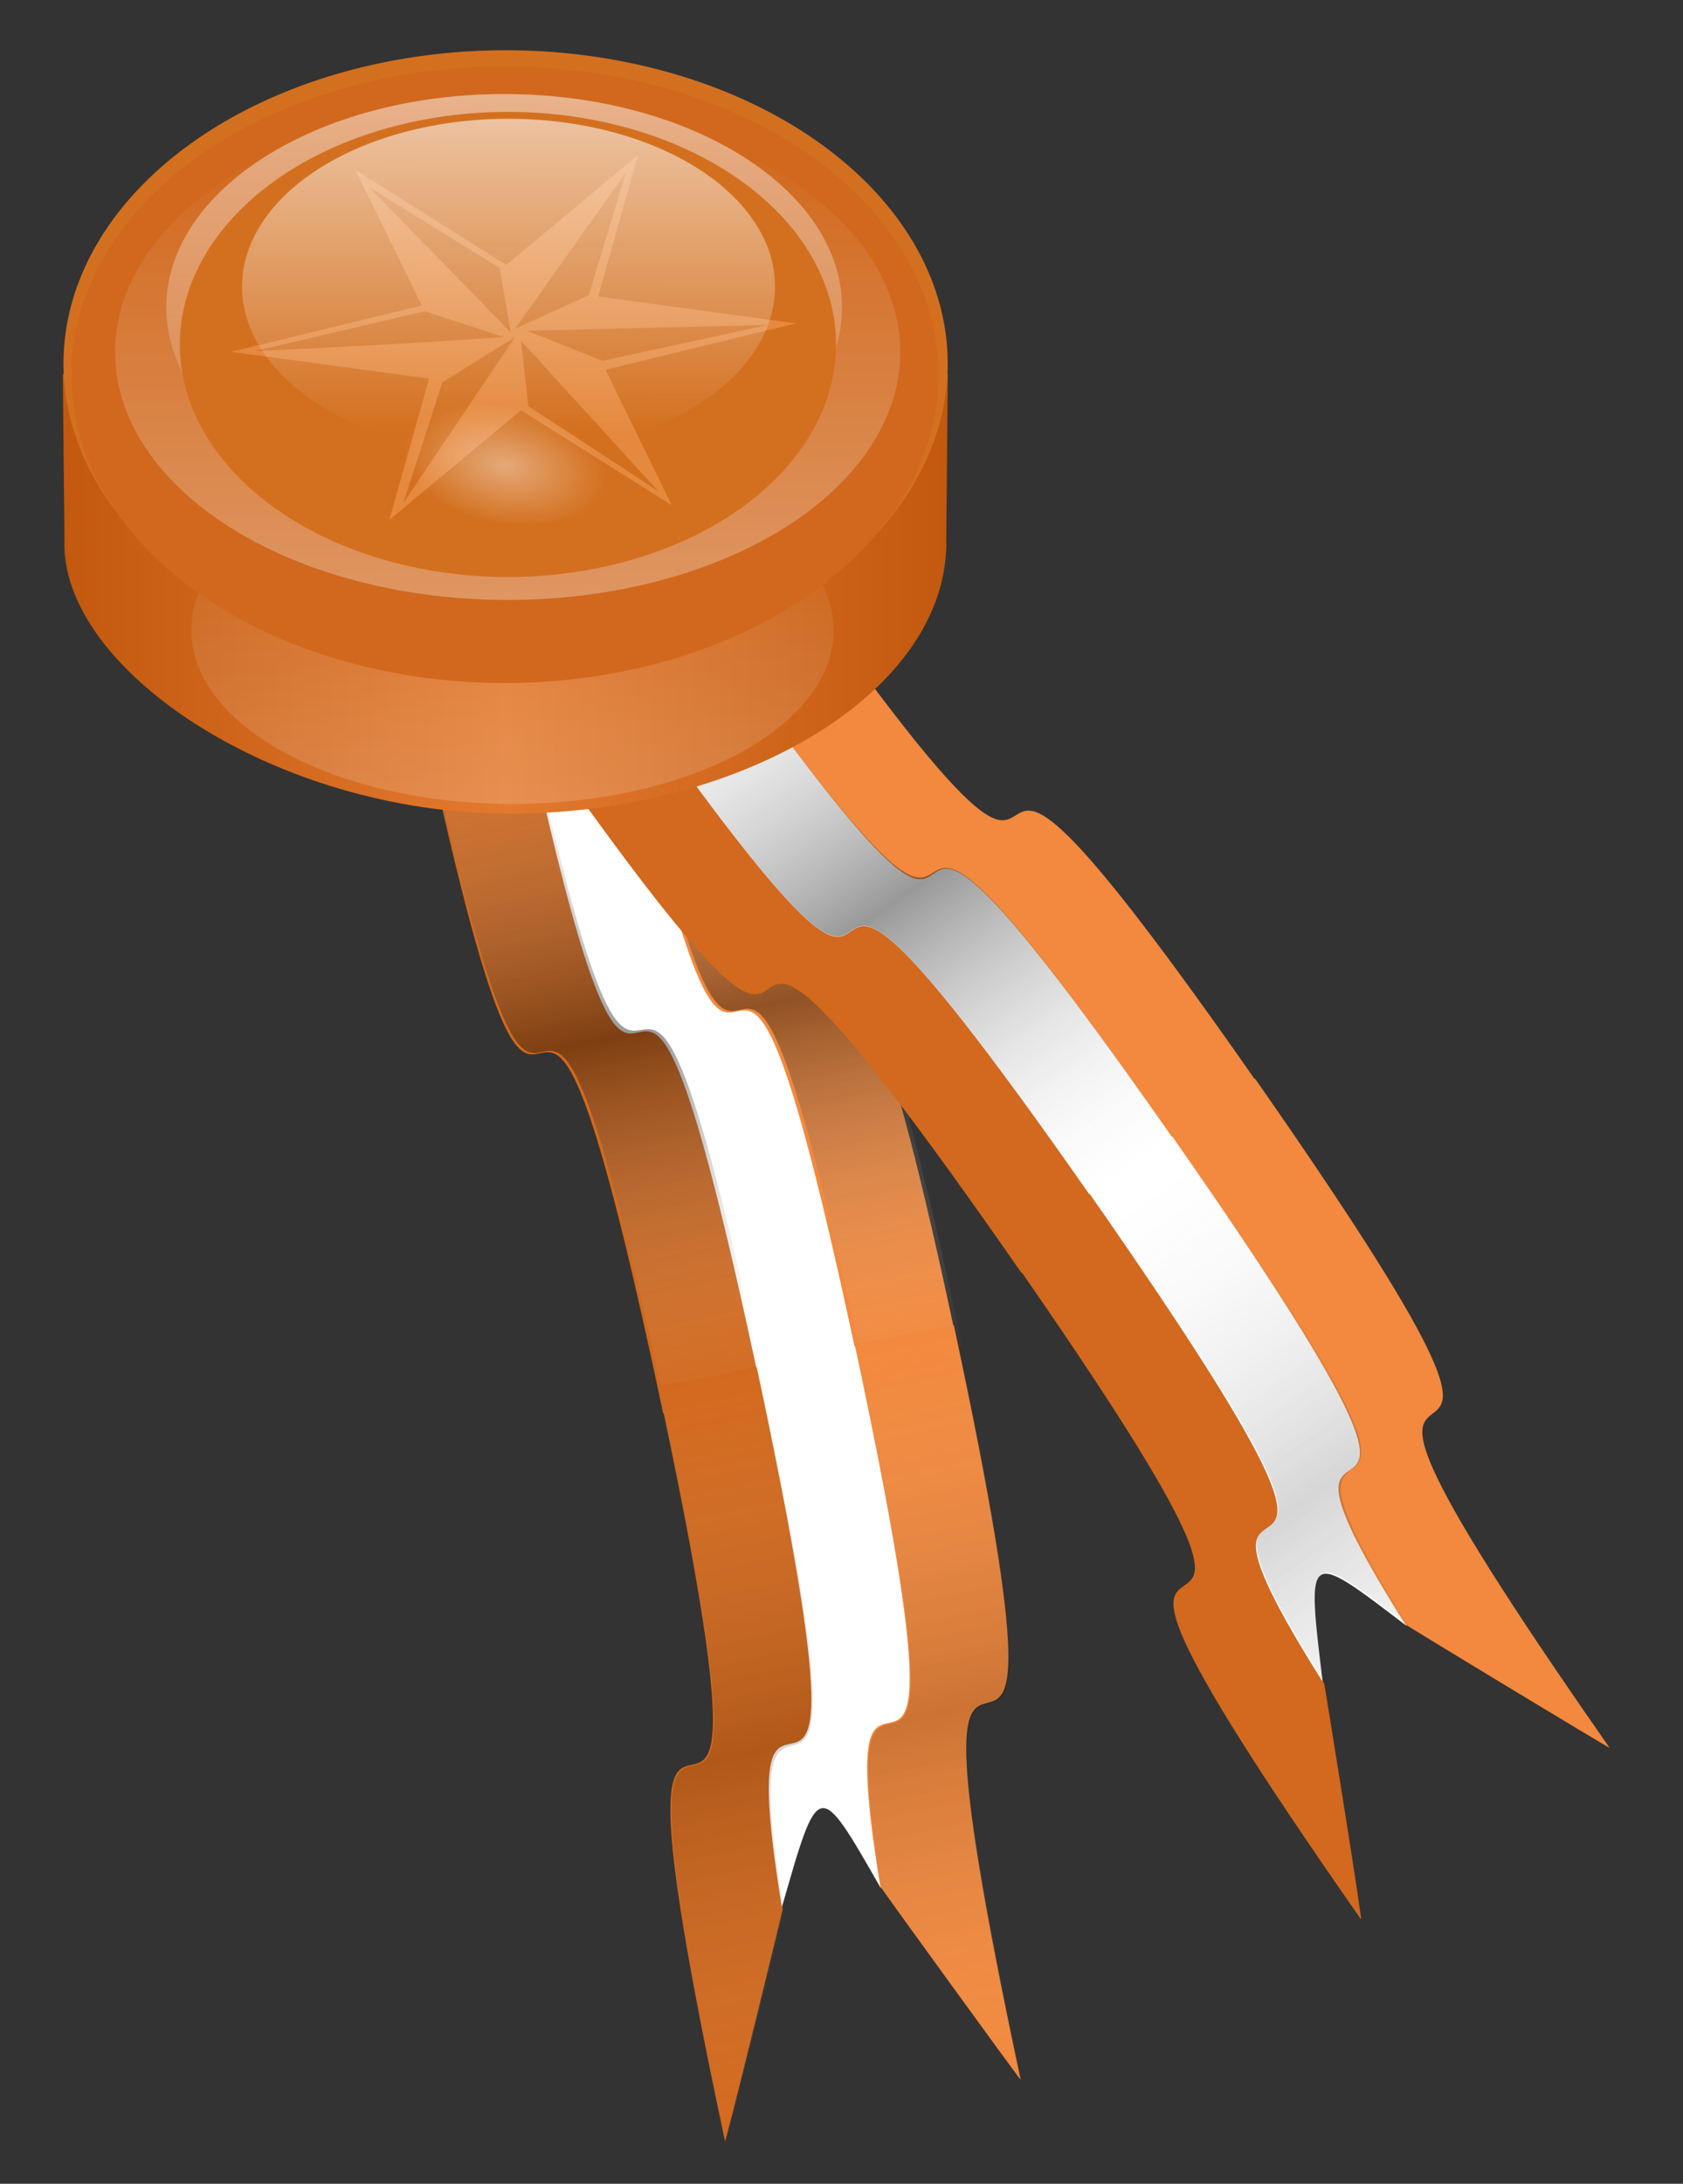 <svg xmlns="http://www.w3.org/2000/svg" xmlns:xlink="http://www.w3.org/1999/xlink" viewBox="0 0 282.83 366.74" version="1.0"><rect x="0" y="0" width="282.83" height="366.74" fill="#333333" stroke="none"/><defs><linearGradient id="i" y2="444.97" xlink:href="#a" gradientUnits="userSpaceOnUse" x2="360.28" y1="80.283" x1="361.19"/><linearGradient id="h" y2="444.97" xlink:href="#a" gradientUnits="userSpaceOnUse" x2="360.28" y1="110.54" x1="361.19"/><linearGradient id="g" y2="440.06" xlink:href="#a" gradientUnits="userSpaceOnUse" x2="357" y1="152.26" x1="357.92"/><linearGradient id="f" y2="180.48" xlink:href="#a" gradientUnits="userSpaceOnUse" x2="359.01" y1="493.62" x1="353.59"/><linearGradient id="a"><stop offset="0" stop-color="#fff"/><stop offset="1" stop-color="#fff" stop-opacity="0"/></linearGradient><linearGradient id="d" y2="25.861" xlink:href="#b" gradientUnits="userSpaceOnUse" x2="756.38" y1="25.861" x1="705.64"/><linearGradient id="c" y2="794.38" xlink:href="#b" gradientUnits="userSpaceOnUse" x2="618.77" y1="794.38" x1="61.586"/><linearGradient id="b"><stop offset="0" stop-color="#fff" stop-opacity="0"/><stop offset=".5"/><stop offset="1" stop-color="#fff" stop-opacity="0"/></linearGradient><linearGradient id="e" y2="381.28" gradientUnits="userSpaceOnUse" x2="577.03" gradientTransform="translate(-40.34 -43.91) scale(.367)" y1="381.28" x1="171.84"><stop offset="0" stop-color="#c2590e"/><stop offset=".5" stop-color="#e2792e"/><stop offset="1" stop-color="#c2590e"/></linearGradient><radialGradient id="j" gradientUnits="userSpaceOnUse" cy="485.57" cx="259.85" gradientTransform="matrix(-.279 .655 -.659 -.088 657.02 359.29)" r="13.5"><stop offset="0" stop-color="#fff"/><stop offset="1" stop-color="#fff" stop-opacity="0"/></radialGradient></defs><path d="M70.182 116.885c26.028 123.354 15.098-3.517 41.262 120.476 9.902-2.256-3.688.219 16.507-3.913-25.936-122.917-15.356 2.383-41.25-120.332-18.394 3.908 5.927-.999-16.52 3.77z" fill="#d2691e"/><path d="M86.714 113.373c26.028 123.354 15.098-3.517 41.262 120.476 9.902-2.256-3.687.219 16.507-3.913-25.935-122.917-15.355 2.383-41.25-120.332-18.394 3.908 5.927-.998-16.519 3.77z" fill="#fff"/><path d="M103.246 109.861c26.029 123.354 15.099-3.517 41.263 120.477 9.901-2.257-3.688.218 16.507-3.914-25.936-122.917-15.356 2.383-41.25-120.332-18.395 3.908 5.927-.998-16.52 3.77z" fill="#f2893e"/><g transform="matrix(.048 .224 .122 -.026 2.834 115.92)" opacity=".399" fill="url(#c)"><path d="M65.077 528.48c549.77-1.39-1.319 124.71 551.3 123.32-.65 81.71-2.41-29.38-1.74 136.47-547.82 1.39-3.74-124.85-550.67-123.46-.002-151.33 1.107 48.32 1.107-136.33z"/><path d="M65.077 664.48c549.77-1.39-1.319 124.71 551.3 123.32-.65 81.71-2.41-29.38-1.74 136.47-547.82 1.39-3.74-124.85-550.67-123.46-.002-151.33 1.107 48.32 1.107-136.33z"/><path d="M65.077 800.48c549.77-1.39-1.319 124.71 551.3 123.32-.65 81.7-2.41-29.38-1.74 136.5-547.82 1.4-3.74-124.88-550.67-123.49-.002-151.33 1.107 48.32 1.107-136.33z"/></g><path d="M121.836 359.57c-26.37-123.297 15.223-2.927-11.283-126.86 9.964-1.963-3.458 1.296 16.673-3.133 3.285 15.354 5.51 26.927 6.95 35.68 1.438 8.754 2.082 14.666 2.2 18.698.12 4.032-.292 6.162-.969 7.352-.67 1.214-1.607 1.464-2.55 1.69-.939.25-1.877.5-2.553 1.69s-1.087 3.32-.974 7.327c.12 4.032.759 9.92 2.192 18.649.015.15-9.567 39.393-9.686 38.908z" fill="#d2691e"/><path d="M131.397 320.28c-1.439-8.753-2.078-14.64-2.192-18.647-.11-3.984.306-6.088.992-7.23.684-1.14 1.632-1.341 2.58-1.542s1.894-.403 2.573-1.568c.68-1.165 1.092-3.294.972-7.326s-.774-9.993-2.224-18.795-3.698-20.472-7.013-35.973c9.965-1.964-3.457 1.296 16.673-3.134 3.284 15.355 5.512 26.927 6.95 35.68s2.082 14.666 2.202 18.698c.118 4.033-.294 6.162-.97 7.352-.67 1.214-1.608 1.464-2.552 1.69-.938.25-1.875.5-2.55 1.69-.677 1.19-1.09 3.32-.975 7.327.118 4.033.758 9.92 2.19 18.65-10.57-18.477-10.444-18.504-16.656 3.129z" fill="#fff"/><path d="M147.93 316.77c-1.439-8.755-2.08-14.641-2.193-18.65-.11-3.983.308-6.087.992-7.228s1.632-1.342 2.58-1.543 1.894-.402 2.575-1.568c.679-1.165 1.09-3.294.971-7.326s-.775-9.992-2.225-18.795c-1.448-8.803-3.696-20.472-7.012-35.973 9.964-1.964-3.458 1.296 16.674-3.133 26.276 122.858-15.002 4.054 11.234 126.717-.322-.264-23.854-32.677-23.597-32.502z" fill="#f2893e"/><g transform="matrix(.519 2.442 1.323 -.281 -272.377 -1486.699)" opacity=".399" fill="url(#d)"><path d="M756.28 1.435c-50.5-.128.12 11.456-50.64 11.329.06 7.506.22-2.7.16 12.536 6.29.016 11.01-.151 14.56-.455 3.55-.305 5.92-.747 7.51-1.281 1.58-.533 2.39-1.16 2.8-1.83s.43-1.388.45-2.104c.02-.717.04-1.434.45-2.105s1.21-1.296 2.79-1.83 3.95-.976 7.49-1.28c.06-.012 14.64-12.968 14.43-12.98z" opacity=".399"/><path d="M741.69 14.384c-3.55.304-5.91.745-7.49 1.279-1.57.533-2.36 1.157-2.75 1.827-.39.671-.39 1.387-.39 2.103s-.01 1.432-.41 2.102-1.19 1.295-2.78 1.828c-1.6.533-3.98.974-7.55 1.279-3.58.304-8.34.471-14.68.455.06 7.506.22-2.699.16 12.537 6.29.016 11.01-.151 14.56-.456s5.92-.747 7.51-1.28c1.58-.534 2.39-1.159 2.8-1.83s.43-1.388.45-2.105.04-1.434.45-2.105 1.21-1.296 2.79-1.83c1.58-.533 3.95-.975 7.49-1.28-8.12-4.805-8.12-4.71-.16-12.524z" opacity=".399"/><path d="M741.69 26.877c-3.55.304-5.91.746-7.49 1.279-1.57.533-2.36 1.157-2.75 1.828-.39.67-.39 1.386-.39 2.102s-.01 1.432-.41 2.102c-.4.671-1.19 1.295-2.78 1.828-1.6.533-3.98.975-7.55 1.279-3.58.304-8.34.472-14.68.456.06 7.506.22-2.7.16 12.536 50.32.128.34-11.469 50.58-11.341-.13-.192-14.78-12.228-14.69-12.069z" opacity=".399"/></g><path d="M86.824 118.798c71.916 103.544 12.545-9.107 84.835 94.973 8.246-5.927-3.313 1.634 13.688-10.02-71.66-103.177-13.222 8.163-84.766-94.845-15.43 10.749 5.073-3.223-13.756 9.893z" fill="#d2691e"/><path d="M100.692 109.138c71.916 103.544 12.545-9.107 84.835 94.973 8.246-5.927-3.313 1.634 13.689-10.02-71.66-103.177-13.223 8.163-84.767-94.845-15.43 10.749 5.073-3.223-13.756 9.893z" fill="#fff"/><path d="M114.56 99.478c71.917 103.544 12.546-9.107 84.835 94.973 8.247-5.927-3.313 1.634 13.689-10.02-71.66-103.177-13.223 8.163-84.766-94.845-15.43 10.748 5.072-3.223-13.757 9.893z" fill="#f2893e"/><g transform="matrix(.131 .188 .102 -.071 24.396 144.08)" opacity=".399" fill="url(#c)"><path d="M65.077 528.48c549.77-1.39-1.319 124.71 551.3 123.32-.65 81.71-2.41-29.38-1.74 136.47-547.82 1.39-3.74-124.85-550.67-123.46-.002-151.33 1.107 48.32 1.107-136.33z"/><path d="M65.077 664.48c549.77-1.39-1.319 124.71 551.3 123.32-.65 81.71-2.41-29.38-1.74 136.47-547.82 1.39-3.74-124.85-550.67-123.46-.002-151.33 1.107 48.32 1.107-136.33z"/><path d="M65.077 800.48c549.77-1.39-1.319 124.71 551.3 123.32-.65 81.7-2.41-29.38-1.74 136.5-547.82 1.4-3.74-124.88-550.67-123.49-.002-151.33 1.107 48.32 1.107-136.33z"/></g><g><path d="M228.722 322.337c-72.209-103.36 12.89-8.613-59.691-112.505 8.417-5.68-2.683 2.538 14.145-9.366 8.992 12.871 15.54 22.669 20.268 30.175 4.726 7.508 7.617 12.704 9.293 16.373 1.677 3.67 2.125 5.791 1.964 7.15-.146 1.38-.912 1.974-1.694 2.55-.767.594-1.535 1.19-1.694 2.548s.287 3.48 1.949 7.13c1.677 3.669 4.554 8.845 9.266 16.331.072.132 6.493 40.014 6.194 39.614z" fill="#d2691e"/><path d="M222.265 282.42c-4.728-7.507-7.604-12.683-9.267-16.33-1.648-3.629-2.083-5.73-1.894-7.047.187-1.317.982-1.87 1.776-2.424s1.59-1.107 1.763-2.445c.174-1.338-.275-3.459-1.951-7.128s-4.597-8.906-9.353-16.453-11.362-17.427-20.44-30.42c8.418-5.682-2.683 2.537 14.145-9.367 8.992 12.872 15.541 22.669 20.268 30.176s7.617 12.703 9.294 16.372c1.676 3.67 2.124 5.791 1.964 7.15-.146 1.38-.913 1.975-1.695 2.55-.767.595-1.534 1.19-1.693 2.548-.161 1.36.286 3.481 1.949 7.13 1.676 3.67 4.552 8.845 9.265 16.332-16.92-12.917-16.814-12.99-14.13 9.356z" fill="#fff"/><path d="M236.133 272.76c-4.727-7.507-7.604-12.682-9.267-16.33-1.648-3.628-2.082-5.73-1.895-7.047s.983-1.87 1.777-2.424 1.59-1.107 1.764-2.445c.173-1.338-.275-3.46-1.951-7.128s-4.598-8.906-9.354-16.453c-4.755-7.548-11.361-17.427-20.44-30.421 8.418-5.681-2.683 2.538 14.146-9.366 71.951 102.991-12.248 9.565 59.591 112.392-.398-.118-34.676-20.84-34.371-20.778z" fill="#f2893e"/></g><g transform="matrix(1.427 2.048 1.11 -.773 -851.937 -1225.63)" opacity=".399" fill="url(#d)"><path d="M756.28 1.435c-50.5-.128.12 11.456-50.64 11.329.06 7.506.22-2.7.16 12.536 6.29.016 11.01-.151 14.56-.455 3.55-.305 5.92-.747 7.51-1.281 1.58-.533 2.39-1.16 2.8-1.83s.43-1.388.45-2.104c.02-.717.04-1.434.45-2.105s1.21-1.296 2.79-1.83 3.95-.976 7.49-1.28c.06-.012 14.64-12.968 14.43-12.98z" opacity=".399"/><path d="M741.69 14.384c-3.55.304-5.91.745-7.49 1.279-1.57.533-2.36 1.157-2.75 1.827-.39.671-.39 1.387-.39 2.103s-.01 1.432-.41 2.102-1.19 1.295-2.78 1.828c-1.6.533-3.98.974-7.55 1.279-3.58.304-8.34.471-14.68.455.06 7.506.22-2.699.16 12.537 6.29.016 11.01-.151 14.56-.456s5.92-.747 7.51-1.28c1.58-.534 2.39-1.159 2.8-1.83s.43-1.388.45-2.105.04-1.434.45-2.105 1.21-1.296 2.79-1.83c1.58-.533 3.95-.975 7.49-1.28-8.12-4.805-8.12-4.71-.16-12.524z" opacity=".399"/><path d="M741.69 26.877c-3.55.304-5.91.746-7.49 1.279-1.57.533-2.36 1.157-2.75 1.828-.39.67-.39 1.386-.39 2.102s-.01 1.432-.41 2.102c-.4.671-1.19 1.295-2.78 1.828-1.6.533-3.98.975-7.55 1.279-3.58.304-8.34.472-14.68.456.06 7.506.22-2.7.16 12.536 50.32.128.34-11.469 50.58-11.341-.13-.192-14.78-12.228-14.69-12.069z" opacity=".399"/></g><path d="M97.099 45.098c-28.481 0-53.227 11.392-65.673 28.079h-8.691l.278 27.693c-.95 21.71 35.352 46.12 74.815 46.12 39.462 0 73.952-20.76 73.372-46.12l.26-27.693h-8.69c-12.44-16.686-37.19-28.079-65.671-28.079z" fill="url(#e)" transform="translate(-12.179 -10.342)"/><path d="M572 322.1a199.92 141.61 0 11-399.85 0 199.92 141.61 0 11399.85 0z" transform="matrix(.27 0 0 .206 -14.332 39.488)" opacity=".187" fill="url(#f)"/><path d="M159.263 61.066a74.296 52.626 0 11-148.593 0 74.296 52.626 0 11148.593 0z" fill="#d3701f"/><path d="M157.696 62.918a72.843 51.597 0 11-145.685 0 72.843 51.597 0 11145.685 0z" fill="#d1681d"/><path d="M572 322.1a199.92 141.61 0 11-399.85 0 199.92 141.61 0 11399.85 0z" transform="matrix(.27 0 0 .206 -14.828 19.154)" opacity=".187" fill="url(#f)"/><path d="M572 322.1a199.92 141.61 0 11-399.85 0 199.92 141.61 0 11399.85 0z" transform="matrix(.33 0 0 -.294 -37.47 153.818)" opacity=".34" fill="url(#g)"/><path transform="matrix(.284 0 0 .253 -20.944 -29.87)" d="M572 322.1c0 78.16-89.57 141.61-199.92 141.61-110.36 0-199.93-63.45-199.93-141.61 0-78.17 89.57-141.62 199.93-141.62C482.43 180.48 572 243.93 572 322.1z" opacity=".631" fill="url(#h)"/><path d="M140.49 57.846a55.133 39.053 0 11-110.266 0 55.133 39.053 0 11110.267 0z" fill="#d3701f"/><path d="M133.773 54.303l-32.01 7.786 11.116 22.74-25.327-15.927-22.12 18.406 6.674-23.715-33.242-4.512 32.006-7.787-11.122-22.74L85.08 44.483l22.114-18.404-6.668 23.712 33.246 4.513m-28.55-25.394l-18.66 26.279 12.358-5.575 6.301-20.704m23.848 25.66l-40.53.973 12.728 5.043 27.802-6.017m-18.413 27.96L87.552 57.222l1.236 10.972 21.87 14.332M67.78 84.474l18.783-27.87-12.233 7.608-6.55 20.262m-24.837-25.57h.247c1.564 0 7.661-.295 18.288-.885 5.19-.236 12.933-.708 23.232-1.416l-13.346-4.335c-18.783 4.423-28.257 6.635-28.421 6.635m19.029-27.517l23.85 24.421-1.853-10.795-21.997-13.626" fill="#e5893e"/><g opacity=".793"><path d="M572 322.1a199.92 141.61 0 11-399.85 0 199.92 141.61 0 11399.85 0z" transform="matrix(.224 0 0 .199 2.114 -15.97)" fill="url(#i)"/><path d="M278 486.86a13.5 13.5 0 11-27 0 13.5 13.5 0 1127 0z" transform="matrix(-.041 -1.083 1.896 -.085 -827.303 405.972)" opacity=".5" fill="url(#j)"/></g></svg>